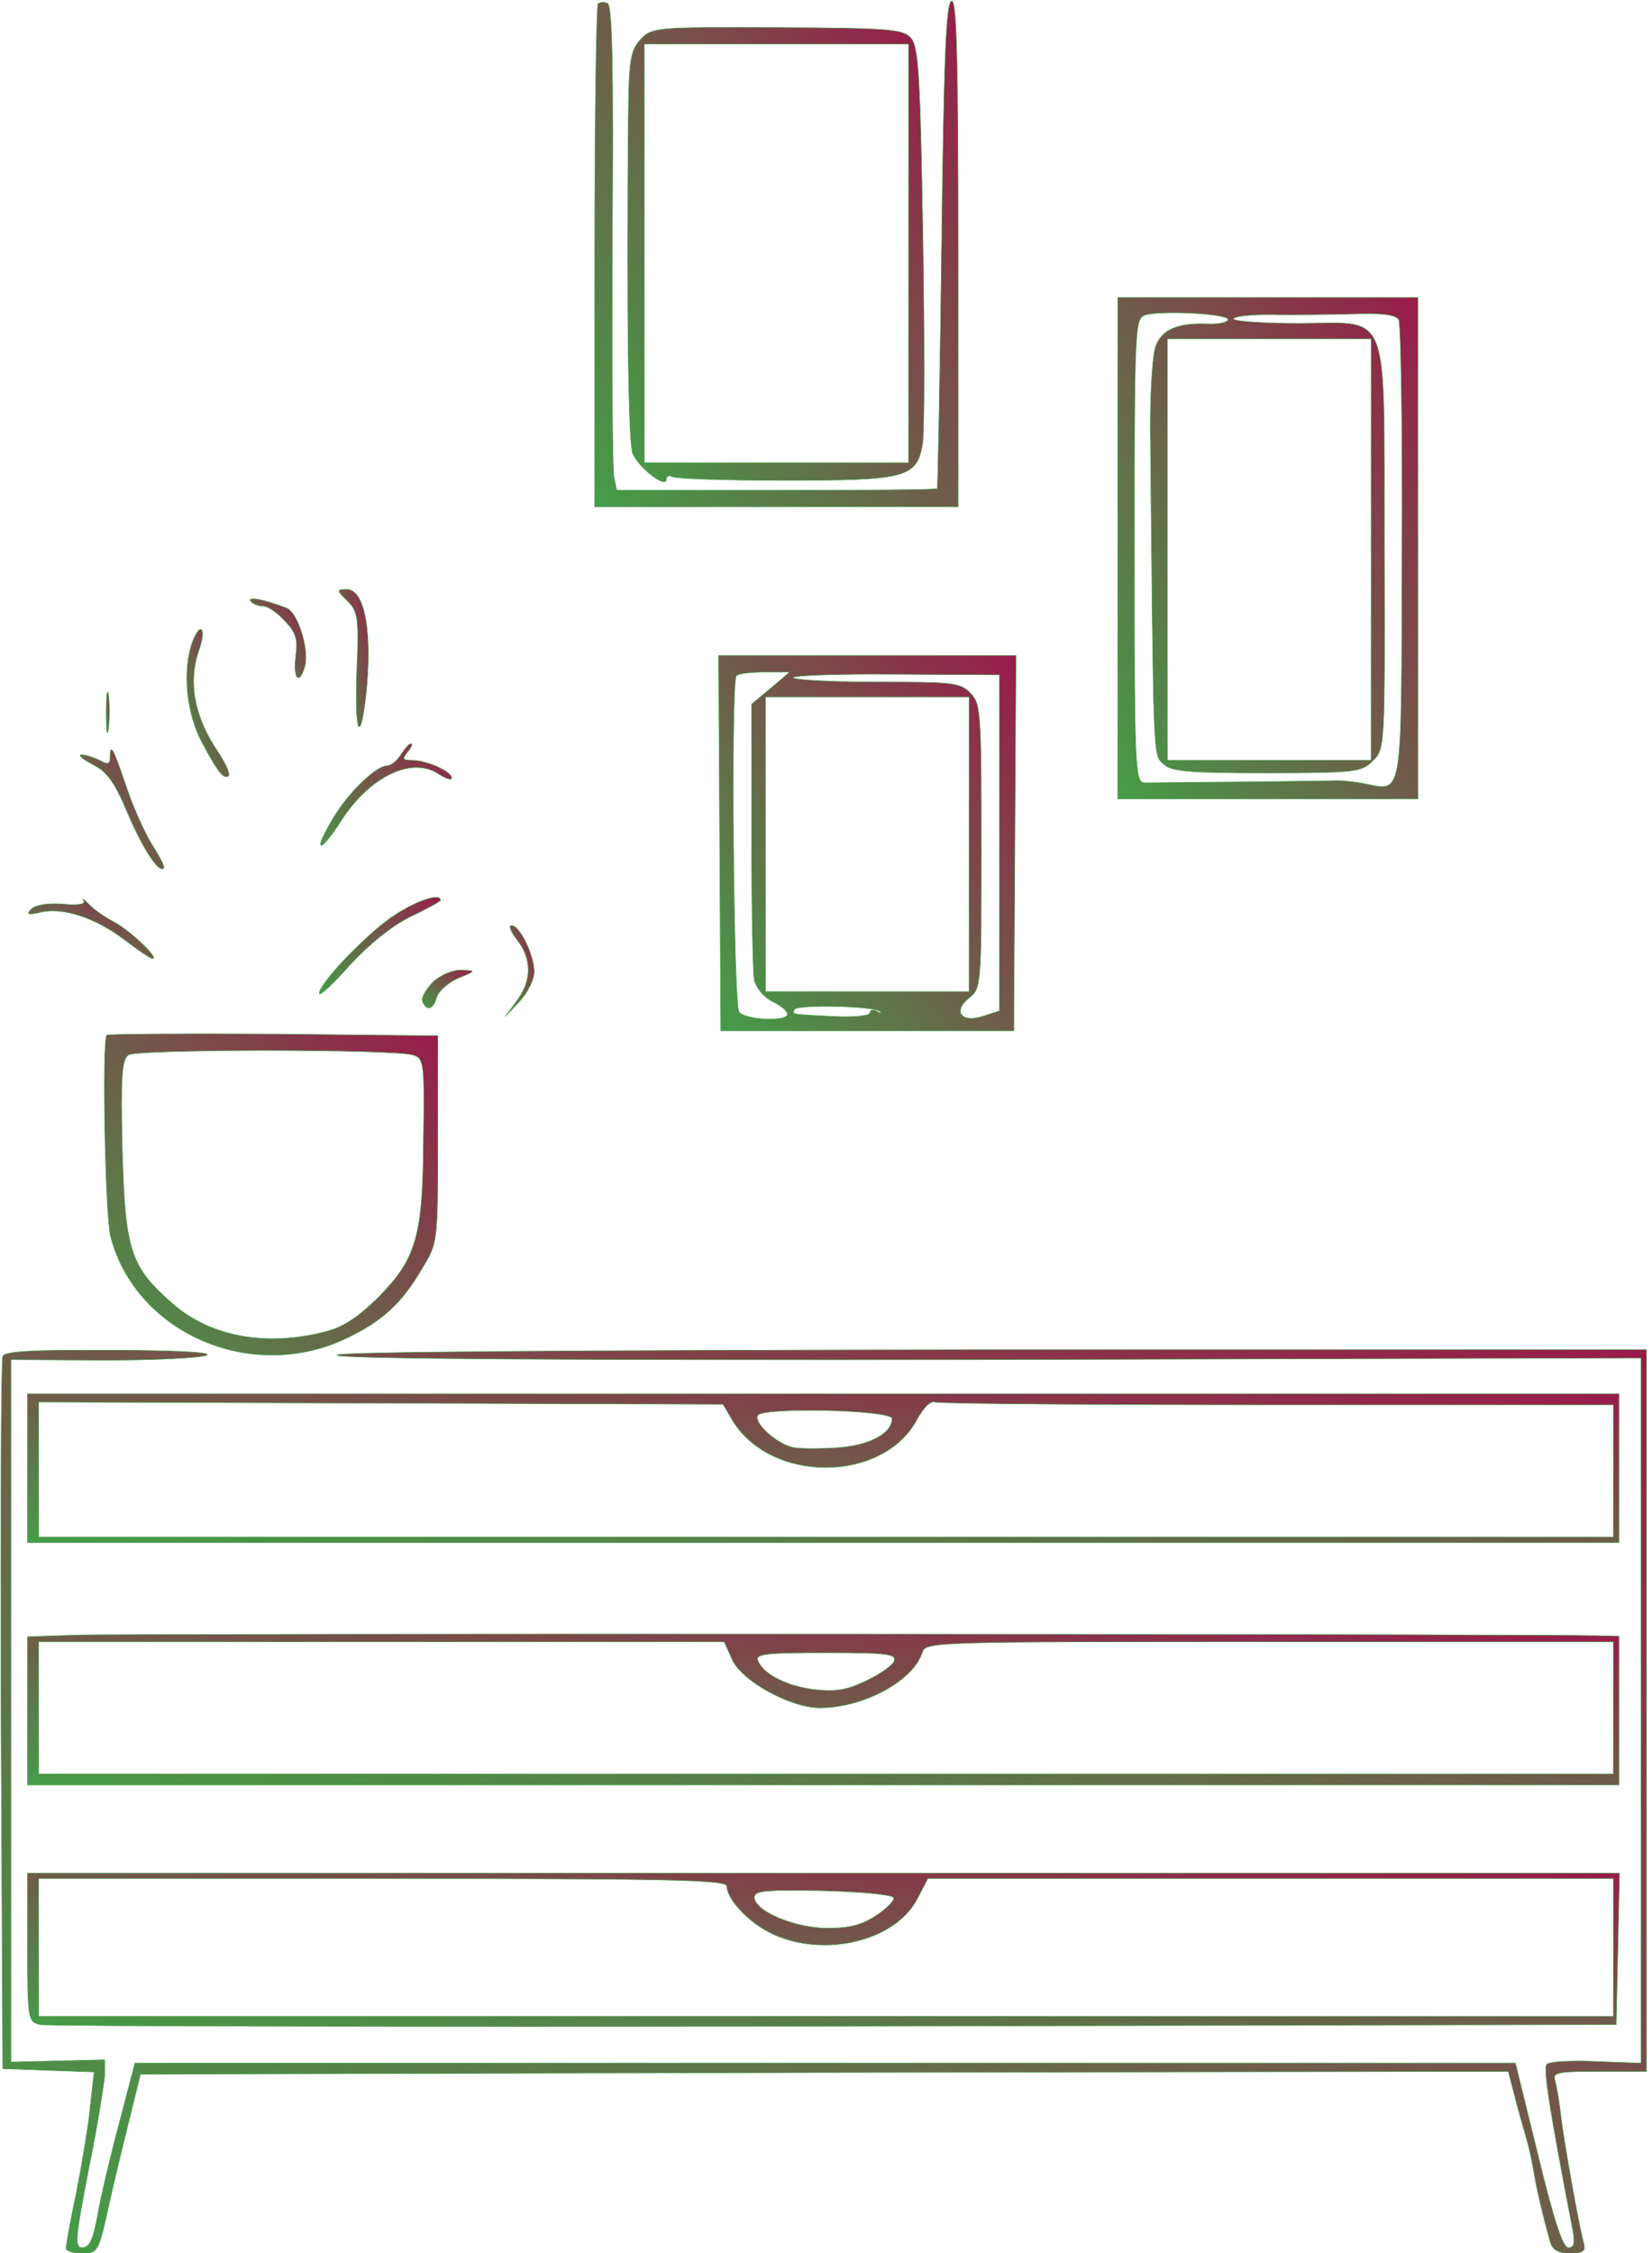 <?xml version="1.0" standalone="no"?>
<!DOCTYPE svg PUBLIC "-//W3C//DTD SVG 20010904//EN"
 "http://www.w3.org/TR/2001/REC-SVG-20010904/DTD/svg10.dtd">
<svg version="1.0" xmlns="http://www.w3.org/2000/svg"
 width="300pt" height="409pt" viewBox="0 0 300 409"
 preserveAspectRatio="xMidYMid meet">
<defs>
  <linearGradient id="gradient" x1="0%" y1="0%" x2="100%" y2="100%">
    <stop offset="0%" stop-color="#459d48" />
    <stop offset="100%" stop-color="#991b4b" />
  </linearGradient>
</defs>
<g transform="translate(0,409) scale(0.1,-0.1)"
 fill="url(#gradient)" stroke="#459d48" >

<path d="M1086 4083 c-3 -4 -6 -210 -6 -460 l0 -453 330 0 330 0 0 461 c0 364
-3 460 -12 457 -10 -4 -14 -105 -18 -444 -3 -241 -7 -440 -8 -441 -1 -2 -132
-3 -292 -3 l-290 0 -5 23 c-3 12 -4 210 -3 439 2 308 0 419 -9 422 -6 3 -14 2
-17 -1z"/>

<path d="M1163 4018 c-18 -20 -21 -36 -22 -143 -3 -349 0 -587 8 -608 10 -25
61 -65 61 -47 0 6 5 8 10 5 6 -4 98 -7 206 -7 218 0 238 5 249 64 4 18 4 188
1 377 -5 298 -8 346 -22 362 -14 16 -38 18 -243 19 -224 1 -227 0 -248 -22z
m487 -388 l0 -380 -240 0 -240 0 0 380 0 380 240 0 240 0 0 -380z"/>

<path d="M2030 3095 l0 -455 273 0 272 0 0 455 0 455 -272 0 -273 0 0 -455z
m200 415 c0 -5 -17 -9 -37 -8 -54 2 -83 -10 -94 -40 -6 -15 -10 -81 -10 -147
6 -611 5 -594 23 -611 14 -14 41 -17 188 -17 163 0 173 2 193 22 22 21 22 26
21 387 -1 445 14 407 -158 407 -64 0 -116 4 -116 8 0 5 30 8 68 8 37 -1 102 0
146 1 55 2 80 -1 86 -10 4 -7 7 -197 6 -422 -1 -453 2 -434 -66 -421 -19 4
-42 6 -50 6 -23 -1 -333 -4 -352 -4 -17 1 -18 28 -18 421 0 406 1 421 19 428
26 9 151 3 151 -8z m260 -417 l0 -383 -185 0 -185 0 0 383 0 382 185 0 185 0
0 -382z"/>

<path d="M1307 2559 l2 -340 266 0 266 0 2 340 2 341 -270 0 -270 0 2 -341z
m93 282 l-35 -29 0 -238 c0 -132 2 -250 5 -264 4 -14 18 -31 33 -38 15 -7 27
-17 27 -23 0 -14 -76 -11 -88 4 -10 12 -15 593 -5 610 2 4 25 7 51 7 l46 0
-34 -29z m415 -281 l0 -305 -28 -9 c-40 -14 -58 7 -28 32 23 18 23 20 23 276
0 245 -1 259 -20 278 -18 19 -33 20 -171 20 -83 0 -151 4 -151 8 0 4 84 7 188
6 l187 -1 0 -305z m-55 -2 l0 -268 -185 0 -185 0 0 268 0 267 185 0 185 0 0
-267z m-162 -304 c4 -4 1 -4 -5 0 -7 4 -13 3 -13 -2 0 -6 -29 -9 -67 -7 -79 4
-75 3 -70 13 6 9 146 6 155 -4z"/>

<path d="M631 2999 c19 -19 21 -30 17 -125 -4 -110 5 -140 16 -51 13 116 -1
197 -34 197 -19 0 -19 -1 1 -21z"/>
<path d="M455 2999 c4 -5 13 -9 22 -9 9 0 27 -12 40 -27 21 -21 24 -34 20 -65
-5 -41 7 -53 17 -16 7 31 -13 95 -33 104 -39 15 -71 22 -66 13z"/>
<path d="M350 2926 c-19 -50 -12 -129 16 -182 29 -55 41 -70 49 -62 3 3 -5 22
-19 43 -43 63 -55 126 -35 184 14 39 4 55 -11 17z"/>

<path d="M193 2795 c0 -33 2 -45 4 -27 2 18 2 45 0 60 -2 15 -4 0 -4 -33z"/>
<path d="M728 2720 c-7 -11 -18 -20 -25 -20 -20 0 -72 -50 -99 -97 -37 -62
-24 -64 16 -2 51 79 127 116 175 85 14 -9 25 -13 25 -8 0 12 -46 32 -72 32
-17 0 -18 2 -8 15 7 8 10 15 6 15 -3 0 -11 -9 -18 -20z"/>
<path d="M200 2716 c0 -13 -4 -15 -19 -6 -11 5 -26 10 -33 10 -7 0 2 -8 21
-18 26 -13 39 -32 62 -86 27 -64 57 -111 66 -102 3 2 -7 21 -21 43 -13 21 -34
67 -46 103 -24 71 -30 83 -30 56z"/>
<path d="M152 2455 c4 -6 -9 -9 -39 -6 -27 2 -49 -2 -56 -9 -10 -10 -6 -11 16
-6 41 10 100 -10 152 -49 25 -19 48 -35 52 -35 13 0 -42 52 -71 67 -17 9 -37
23 -45 32 -9 9 -13 12 -9 6z"/>
<path d="M720 2431 c-47 -29 -140 -125 -140 -144 0 -6 25 17 55 51 35 38 76
71 110 88 30 14 55 28 55 30 0 13 -41 0 -80 -25z"/>
<path d="M939 2384 c27 -34 27 -74 0 -110 l-21 -29 26 28 c14 15 26 39 26 53
0 30 -26 84 -41 84 -6 0 -1 -12 10 -26z"/>
<path d="M787 2308 c-13 -13 -22 -29 -20 -35 7 -19 20 -16 26 7 3 10 20 26 38
34 34 14 34 14 7 15 -15 1 -38 -9 -51 -21z"/>
<path d="M194 2211 c-9 -9 -3 -329 7 -366 46 -174 252 -264 422 -187 70 32
107 66 145 132 27 44 27 48 27 233 l0 187 -298 3 c-164 1 -301 0 -303 -2z
m556 -36 c20 -6 21 -14 19 -152 -1 -179 -13 -218 -83 -289 -38 -37 -64 -54
-98 -62 -106 -27 -207 -8 -275 52 -77 67 -86 97 -91 281 -3 130 -1 161 11 170
15 11 482 11 517 0z"/>
<path d="M5 1628 c-3 -7 -4 -301 -3 -653 l3 -640 83 -3 83 -3 -7 -62 c-3 -34
-15 -104 -25 -156 -11 -51 -19 -97 -19 -102 0 -5 13 -9 29 -9 29 0 30 1 51 98
12 53 30 126 39 162 l16 65 1242 3 1242 2 11 -42 c6 -24 15 -56 20 -73 5 -16
12 -46 15 -65 5 -32 19 -91 31 -132 4 -12 15 -18 35 -18 24 0 29 4 25 18 -8
28 -34 173 -41 227 -3 28 -8 58 -11 68 -5 15 3 17 80 17 l86 0 0 655 0 655
-1197 0 c-786 -1 -1192 -4 -1181 -10 10 -7 440 -9 1192 -8 l1176 3 0 -640 0
-640 -81 3 c-45 2 -85 0 -90 -5 -7 -7 6 -88 46 -295 6 -30 4 -38 -7 -38 -10 0
-26 49 -55 168 l-41 167 -1253 0 -1254 0 -26 -100 c-15 -55 -33 -130 -40 -167
-9 -52 -16 -68 -29 -68 -15 0 -14 14 11 143 16 78 28 155 29 170 l0 28 -85 -2
-85 -2 0 637 0 638 167 -1 c93 0 177 4 188 9 12 5 -53 9 -173 9 -145 1 -194
-2 -197 -11z"/>
<path d="M50 1425 l0 -135 1445 0 1445 0 0 135 0 135 -1445 0 -1445 0 0 -135z
m1280 87 c70 -115 273 -114 335 1 12 22 25 35 33 32 8 -3 288 -5 623 -5 l609
0 0 -120 0 -120 -1430 0 -1430 0 0 123 0 122 621 -2 622 -2 17 -29z m290 3 c0
-27 -41 -49 -100 -53 -33 -2 -70 -2 -82 1 -30 8 -70 45 -62 58 9 15 244 10
244 -6z"/>
<path d="M138 1122 l-88 -3 0 -134 0 -135 1445 0 1445 0 0 135 0 135 -42 1
c-109 3 -2683 4 -2760 1z m1192 -45 c18 -39 106 -87 159 -87 79 0 170 49 186
101 6 19 22 19 631 19 l624 0 0 -120 0 -120 -1430 0 -1430 0 0 120 0 120 623
0 622 0 15 -33z m294 -2 c-3 -8 -26 -24 -51 -36 -35 -17 -55 -20 -93 -16 -51
6 -94 28 -104 53 -4 12 16 14 124 14 109 0 128 -2 124 -15z"/>
<path d="M50 555 c0 -131 1 -135 23 -140 12 -3 661 -4 1442 -3 l1420 3 3 138
3 137 -1446 0 -1445 0 0 -135z m1270 111 c0 -24 42 -68 84 -87 94 -43 221 -12
261 63 l20 38 623 0 622 0 0 -125 0 -125 -1430 0 -1430 0 0 125 0 125 625 0
c521 0 625 -2 625 -14z m303 -21 c1 -5 -13 -20 -32 -32 -25 -17 -48 -23 -88
-23 -60 0 -133 31 -133 56 0 12 19 14 125 12 69 -2 126 -7 128 -13z"/>
</g>
</svg>